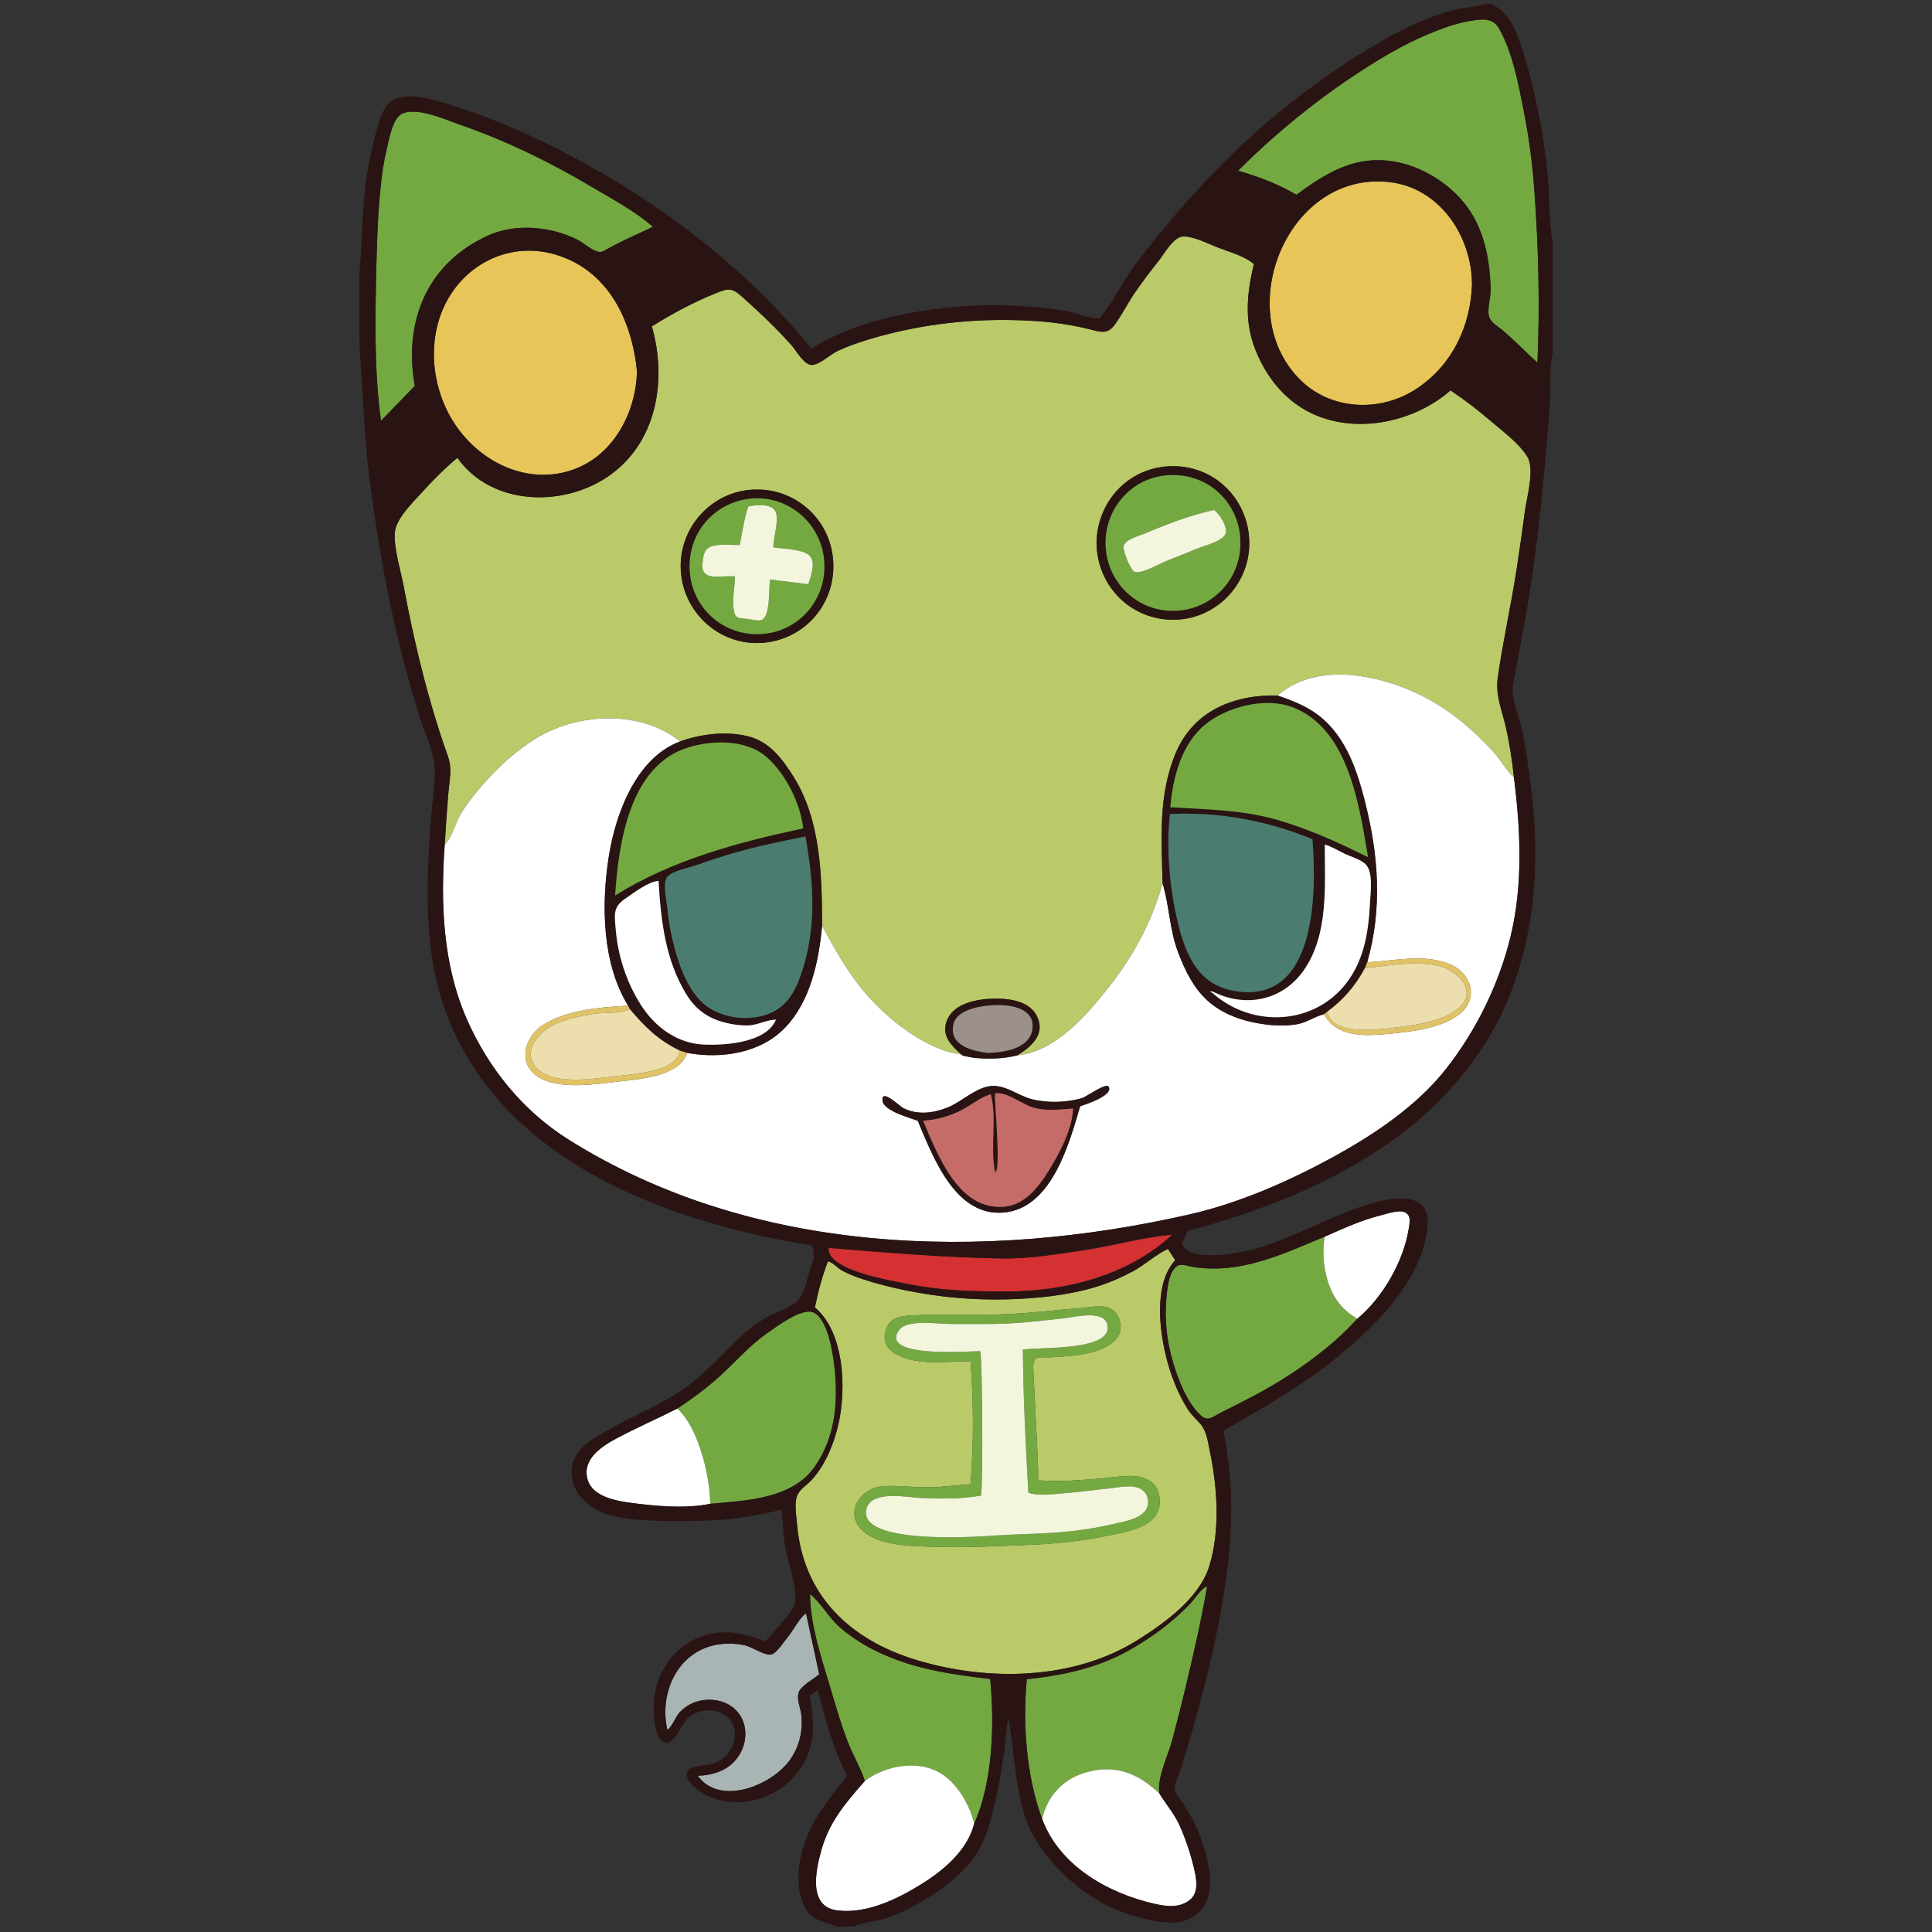 <?xml version="1.0" encoding="utf-8"?>
<!-- Generator: Adobe Illustrator 28.3.0, SVG Export Plug-In . SVG Version: 6.00 Build 0)  -->
<svg version="1.1" id="レイヤー_1" xmlns="http://www.w3.org/2000/svg" xmlns:xlink="http://www.w3.org/1999/xlink" x="0px"
	 y="0px" viewBox="0 0 1080 1080" style="enable-background:new 0 0 1080 1080;" xml:space="preserve">
<rect x="0" y="0" width="1080" height="1080" fill="#333333" stroke="none"/>
<style type="text/css">
	.st0{fill:#BACA68;}
	.st1{fill:#E7C559;}
	.st2{fill:#74A941;}
	.st3{fill:#A8B5B4;}
	.st4{fill:#D53032;}
	.st5{fill:#FFFFFF;}
	.st6{fill:#2A1413;}
	.st7{fill:#E0C366;}
	.st8{fill:#C1D166;}
	.st9{fill:#4A7D70;}
	.st10{fill:#ECDFAD;}
	.st11{fill:#9B908A;}
	.st12{fill:#C56C68;}
	.st13{fill:#F3F6DC;}
</style>
<g>
	<path class="st0" d="M248.6,472.11c0.53-9.37,1.23-18.73,1.98-28.09c0.37-4.69,1.3-9.61,1.16-14.31
		c-0.14-4.81-2.19-9.27-3.72-13.78c-6.63-19.59-11.99-39.58-16.52-59.75c-2.13-9.49-4.07-19.02-5.85-28.57
		c-1.69-9.08-5.33-20.15-4.97-29.36c0.31-7.92,9.35-16.55,14.52-22.29c6.34-7.04,13.23-14,20.49-20.07
		c18.69,26.49,57.98,27.89,83.55,10.9c28-18.61,33.81-54.18,25.15-84.36c11.36-7.08,23.14-13.45,35.58-18.45
		c6.94-2.79,9.02-3.36,14.75,1.77c4.85,4.34,9.65,8.74,14.32,13.27c4.67,4.53,9.2,9.2,13.52,14.07c2.64,2.98,6.64,10.55,11.01,10.88
		c4.15,0.31,10.71-5.93,14.54-7.73c5.6-2.63,11.44-4.68,17.36-6.46c26.19-7.9,53.29-11.45,80.63-10.88
		c14.62,0.31,29.36,1.6,43.55,5.28c5.93,1.54,9.55,2.69,13.5-2.69c4.16-5.66,7.35-12.22,11.36-18.03
		c4.13-5.97,8.5-11.78,13.04-17.44c3.26-4.07,8.17-13.26,13.44-13.79c5.66-0.57,14.76,4.19,19.99,6.19
		c5.96,2.28,15.16,4.83,19.94,9.21c-3.89,16.36-5.47,31.89,0.87,47.86c4.94,12.46,12.79,23.59,23.93,31.22
		c25.59,17.55,62.8,11.16,85.13-8.5c7.69,5.12,14.97,10.68,21.98,16.7c6.74,5.8,16.28,12.7,20.95,20.34
		c4.36,7.14-0.35,22.75-1.4,30.91c-1.33,10.32-2.87,20.61-4.41,30.9c-3.08,20.69-7.82,41.2-10.72,61.87
		c-1.33,9.52,2.33,18.04,4.45,27.16c2.19,9.43,3.57,18.98,4.64,28.59c-4.52-4.19-7.76-10.36-12.04-14.97
		c-4.63-4.98-9.55-9.78-14.71-14.21c-9.78-8.39-20.77-15.33-32.71-20.21c-22.81-9.32-52.77-13.73-72.75,3.48
		c-24.32-0.55-46.75,8.47-56.72,31.79c-10.05,23.48-8.1,48.37-7.51,73.26c-6.07,21.56-16.26,40.35-30.09,57.99
		c-12.25,15.62-29.86,36.03-51.03,38.09c7.36-4.63,15.48-11.27,11.24-21.11c-4.1-9.54-16.18-10.76-25.25-10.52
		c-8.59,0.22-20.95,2.52-25.02,11.27c-4.04,8.67,1.46,14.37,7.53,19.82c-16.89-1.94-35.09-15.37-46.89-27.01
		c-13.19-13.01-22.21-28.71-30.85-44.92c-0.08-27.73-0.64-58.54-15.75-82.9c-6.02-9.7-13.05-19.37-24.52-22.64
		c-12.32-3.51-27.2-1.73-39.07,2.55c-22.09-17.54-56.42-16.13-79.77-2.18c-11.76,7.02-21.93,16.46-30.91,26.74
		c-4.32,4.94-8.39,10.11-11.81,15.71C254.45,460.08,252.95,467.83,248.6,472.11z M612.97,303.24c0.15,24.25,18.99,43.08,42.59,43.21
		c23.54,0.14,42.76-19.17,42.81-42.66c0.05-23.18-17.81-42.96-42.24-43.19C631.97,260.37,613.43,279.44,612.97,303.24z
		 M423.26,273.67c-23.24-0.22-42.54,18.88-42.75,42.33c-0.22,23.63,18.69,43.18,42.02,43.46c23.94,0.28,43.37-18.73,43.33-43
		C465.8,291.27,445.25,273.44,423.26,273.67z"/>
	<path class="st0" d="M455.54,730.86c1.81-8.86,4.05-17.43,7.27-25.72c2.28,0.19,5.63,3.83,7.76,5.02
		c3.74,2.09,7.77,3.61,11.83,4.94c8,2.63,16.22,4.66,24.47,6.33c18.43,3.73,37.08,5.41,55.87,4.92c16.22-0.42,33.54-2.13,49.14-6.75
		c7.45-2.21,14.67-5.34,21.52-9c6.65-3.55,12.7-9.39,19.48-12.42c1.33,2.04,2.68,4.12,4.07,6.26c-12.39,13.5-8.77,40.4-4.46,56.46
		c2.46,9.19,6.23,18.38,11.21,26.5c2.12,3.46,4.91,5.73,7.44,8.72c3.45,4.09,4.12,10.19,5.21,15.38c4.2,20.08,5.81,44.49-0.47,64.29
		c-5.58,17.58-24.79,31.45-39.74,40.87c-35.88,22.61-83.71,23.35-123.46,11.41c-37.36-11.22-63.77-36-67.15-76.08
		c-0.38-4.56-1.59-11.33-0.02-15.67c1.45-4.01,5.51-6.01,8.34-9.17c7.59-8.45,12.34-20.12,14.83-31.09
		C473.13,776.54,472.16,744.92,455.54,730.86z M542.53,760.92c1.71,22.59,1.86,46.14-0.01,68.71c-7.94,0.6-15.82,1.74-23.8,1.79
		c-8.3,0.05-16.79-1.17-25.06-0.62c-13.09,0.86-22.67,15.84-10.44,25.7c10.1,8.15,28.74,7.83,41.09,8.19
		c16.35,0.49,32.44-0.41,48.76-1c15.21-0.54,30.31-2,45.23-5.06c11.22-2.31,31.1-4.79,29.98-20.4
		c-0.89-12.28-11.75-14.01-22.02-12.9c-15.33,1.65-30.48,3.18-45.92,2.2c0-14.43-1.22-29.05-1.77-43.5
		c-0.24-6.36-0.77-12.7-0.97-19.06c-0.26-8.02,3.36-5.83,10.6-6.27c10.34-0.62,30.74-1.42,36.95-11.98
		c2.3-3.91,1.39-9.81-1.72-13.18c-4.79-5.18-13.38-2.78-19.56-2.31c-14.95,1.14-29.86,3.17-44.85,3.52
		c-16.24,0.38-32.61-0.23-48.82,0.56c-6.16,0.3-12.36,0.87-14.76,7.45c-2.23,6.14-0.35,10.82,5.09,13.95
		C512.79,763.78,529.11,760.92,542.53,760.92z"/>
	<path class="st1" d="M356.07,207.47c-0.53,23.71-13.71,48.26-37.46,55.65c-23.99,7.47-48.43-4.16-62.68-23.66
		c-14.58-19.95-18.11-48.86-6.27-70.98c11.86-22.16,36.67-33.46,61-26.14C340.12,151.2,353.24,179.17,356.07,207.47z"/>
	<path class="st1" d="M822.85,159.19c-0.85,23.03-10.76,44.18-29.98,57.45c-20.57,14.2-49.36,13.18-67.02-5.31
		c-37.27-39.03-5.48-115.7,50.59-109.57C804.85,104.86,822.85,132.07,822.85,159.19z"/>
	<path class="st2" d="M859.43,202.7c-6.66-5.99-12.85-12.53-19.72-18.28c-3.08-2.58-6.48-4.06-7.43-7.92
		c-0.94-3.83,1.08-10.31,1-14.56c-0.32-17.02-3.85-35.09-14.86-48.57c-10.41-12.76-26.93-22.15-43.39-23.63
		c-19.99-1.8-35.03,7.96-50.33,19.13c-10.05-5.95-20.91-10.04-32.6-13.44c20.92-20.85,43.64-39.44,68.41-55.54
		c12.09-7.86,24.58-15.21,37.9-20.8c7.28-3.05,14.92-5.91,22.73-7.24c6.85-1.17,13.26-2.37,16.94,4.27
		c7.43,13.42,10.54,30.03,13.5,44.89c3.02,15.14,5.06,30.43,6.16,45.82C860.05,138.83,860.86,170.63,859.43,202.7z M273.36,131.44
		c15.06-6.68,34.31-4.81,48.87,2.26c3.63,1.76,6.97,5,10.6,6.49c3.34,1.37,3.79,0.58,7.21-1.33c8.12-4.52,16.57-8,24.9-12.06
		c-9.84-8.74-22.59-15.47-33.87-22.17c-11.37-6.76-23-13.07-34.93-18.78c-12.78-6.12-25.92-11.64-39.33-16.25
		c-7.7-2.64-27.4-11.76-34.22-4.33c-3.64,3.96-5.25,13.26-6.44,18.23c-1.57,6.55-2.56,13.22-3.26,19.92
		c-1.54,14.74-2.13,29.63-2.47,44.44c-0.66,28.58-1.36,59.01,2.56,87.38c6.42-6.62,12.65-13.05,18.9-19.51
		C225.42,179.79,238.72,146.8,273.36,131.44z"/>
	<path class="st2" d="M758.77,737.14c-16.02,17.68-37.8,32.51-58.78,43.6c-5.81,3.07-11.71,5.99-17.58,8.94
		c-4.74,2.38-7.17,5.33-11.41,1.3c-7.61-7.25-12.31-19.57-15.27-29.44c-3.38-11.27-4.82-23.49-3.76-35.23
		c0.46-5.15,1.03-13.15,4.56-17.28c3-3.51,6.06-1.47,10.48-0.79c26.6,4.09,49.52-6.99,73.41-16.9c-0.7,5.34-0.92,10.68-0.13,16.04
		C742.16,719.99,747.11,730.64,758.77,737.14z M390.18,806.38c4.1,11.04,6.56,22.43,6.83,34.25c19.85-1.77,45.45-2.64,58.14-20.34
		c11.94-16.65,13.55-37.07,11.23-56.84c-0.84-7.18-3.63-26.36-11.8-29.82c-6.39-2.71-20.76,8.13-25.72,11.6
		c-8.8,6.15-15.89,14.01-23.61,21.39c-8.24,7.88-17.07,14.47-26.55,20.75C384.1,792.74,387.56,799.34,390.18,806.38z M606.18,991.05
		c16.71-5.17,29.89-0.04,42,11.64c-1.65-8.53,4.71-21.15,6.93-29.39c2.55-9.47,4.96-18.97,7.25-28.5
		c4.61-19.19,9.07-38.5,12.42-57.95c-2.83,0.44-7.4,7.54-9.34,9.54c-3.26,3.36-6.68,6.56-10.26,9.58
		c-7.19,6.08-14.96,11.34-23.11,16.04c-18.01,10.39-37.61,14.51-58.1,16.7c-2.31,25.3-0.24,54.15,8.59,78.11
		C585.45,1004.22,593.79,994.88,606.18,991.05z M521.43,989.12c12.13,4.68,20.1,18.3,23.17,30.25
		c10.45-23.36,11.35-55.74,8.92-80.81c-21.29-2.49-41.45-5.33-61.17-14.37c-8.12-3.72-15.76-8.43-22.55-14.24
		c-6.44-5.51-10.67-13.65-16.97-18.89c0,18.1,7.13,37.91,12.15,55.15c2.59,8.92,5.28,17.83,8.56,26.52
		c2.92,7.75,7.29,14.99,9.93,22.78C493.72,987.9,509.17,984.38,521.43,989.12z"/>
	<path class="st3" d="M373.05,966.98c-4.65-20.05,5.31-43.1,26.86-47.42c5.49-1.1,11.21-0.97,16.67,0.25
		c3.94,0.88,10.54,5.64,14.4,5.11c3.05-0.42,7.54-7.58,9.44-9.84c2.89-3.44,6.53-10.79,10.16-13.22
		c2.42,11.19,4.85,22.39,7.38,34.07c-3.14,2.7-9.56,6-11.27,9.66c-1.74,3.71,0.85,9.28,1.27,13.13c0.95,8.83-1.13,17.52-6.2,24.85
		c-9.8,14.14-39,26.53-51.71,9.12c9.4-0.41,17.93-3.22,23.21-11.62c4.43-7.04,4.77-16.69-0.42-23.45
		c-5.26-6.84-14.83-8.82-22.88-6.55c-3.81,1.07-7.1,3.15-9.86,5.96C377.64,959.52,375.84,965.25,373.05,966.98z"/>
	<path class="st4" d="M655.23,690.29c-24.62,22.82-59.67,31.67-92.72,31.67c-18.35,0-36.44-0.48-54.49-4.12
		c-8.18-1.65-46.02-7.45-44.81-20.27c32.22,2.64,64.17,5.34,96.51,5.91c15.5,0.27,31.22-2.37,46.51-4.67
		c16.17-2.43,32.74-7.23,48.96-8.58L655.23,690.29z"/>
	<path class="st5" d="M714.13,388.79c19.98-17.22,49.94-12.81,72.75-3.48c11.94,4.88,22.93,11.81,32.71,20.21
		c5.16,4.43,10.08,9.23,14.71,14.21c4.29,4.61,7.52,10.78,12.04,14.97c3.64,29.17,5.11,59.63-1.84,88.48
		c-6.45,26.74-19.15,52.69-36.13,74.31c-16.59,21.12-41.15,37.38-64.52,50.05c-24.49,13.28-51.58,25.09-78.79,31.3
		c-115.54,26.36-244.4,22.76-347.2-41.78c-25.44-15.97-44.71-39.71-56.83-67.18c-13.49-30.57-14.83-64.86-12.42-97.78
		c4.35-4.28,5.84-12.02,9.12-17.37c3.43-5.6,7.5-10.78,11.81-15.71c8.98-10.28,19.15-19.71,30.91-26.74
		c23.35-13.95,57.68-15.36,79.77,2.18c-24.7,9.17-36.2,40.7-39.9,64.37c-4.2,26.85-3.81,59.64,10.81,83.34
		c-15.52,0.9-33.31,2.2-46.97,10.38c-11.33,6.78-15.57,23.09-1.86,30.29c11.74,6.16,30.74,3.23,43.45,1.75
		c11.28-1.31,34.21-2.74,38.31-16.02c19.05,3.46,40.96,0.29,54.84-14.15c14.17-14.74,18.84-37.24,20.65-56.96
		c8.64,16.21,17.66,31.91,30.85,44.92c11.8,11.64,30,25.07,46.89,27.01c0,0-0.02-0.03-0.02-0.03c0.39,0.27,0.77,0.55,1.16,0.82
		c2.54,0.44,5.07,1.09,7.63,1.29c7.64,0.59,15.24,0.35,22.72-1.54c21.17-2.06,38.78-22.47,51.03-38.09
		c13.83-17.64,24.02-36.43,30.09-57.99c3.81,12.55,3.87,25.73,8.56,38.21c3.91,10.39,9.05,21.04,17.7,28.29
		c8.69,7.29,19.82,10.82,30.92,12.27c5.94,0.78,12.01,0.96,17.93-0.07c5.59-0.97,9.93-4.35,15.18-5.61
		c6.69,12.74,22.12,12.29,35.09,11.08c12.63-1.18,30.1-2.91,40.41-11.02c11.74-9.24,6.42-23.78-6.31-28.48
		c-14.34-5.3-30.44-1.35-45.1-0.57c8.61-30.31,6.31-60.46-1.51-90.81c-3.41-13.23-7.62-26.33-15.98-37.36
		C737.93,398.07,727.63,393.39,714.13,388.79z M513.05,626.55c8.63,20.43,21.55,55.49,50.21,50.98
		c25.12-3.95,34.61-38.83,40.54-59.12c2.77-0.92,18.55-5.98,16-10.85c-1.38-2.64-12.39,5.58-15.05,6.34
		c-8.67,2.49-19.2,2.8-27.93,0.57c-8.31-2.12-15.78-9.1-24.76-7.06c-8.36,1.89-15.07,9.01-23.13,12.02
		c-7.82,2.92-16.14,3.87-23.84,0.09c-2.28-1.12-12.45-11.34-11.75-4.29C493.9,621.06,508.8,624.84,513.05,626.55z M459.11,1034.33
		c-3.36,12.08-7.38,31.95,9.48,33.69c16.3,1.69,32.72-6.27,46.2-14.6c12.76-7.89,25.98-18.99,29.82-34.06
		c-3.07-11.95-11.05-25.57-23.17-30.25c-12.27-4.73-27.71-1.22-37.96,6.4C472.81,1007.75,463.58,1018.25,459.11,1034.33z
		 M645.29,1064.23c6.71,1.54,14.03,2.51,19.86-2.17c5.3-4.25,3.62-12.1,2.24-17.95c-1.88-7.95-4.54-15.88-7.84-23.35
		c-3-6.8-7.56-11.87-11.37-18.07c-12.11-11.68-25.28-16.8-42-11.64c-12.39,3.83-20.73,13.17-23.62,25.77
		C592.26,1042.98,619.2,1058.26,645.29,1064.23z M344.73,804.03c-8.21,4.4-19.09,11.33-16.43,22.44
		c2.81,11.75,20.37,13.17,29.98,14.32c12.13,1.45,26.73,2.38,38.73-0.16c-0.27-11.82-2.73-23.21-6.83-34.25
		c-2.61-7.04-6.07-13.63-11.48-19.02C367.46,793.07,355.83,798.09,344.73,804.03z M787.45,687.07c0.68-4.16,1.51-7.9-2.47-9.53
		c-3.29-1.34-10.2,1.13-13.33,1.9c-10.94,2.69-20.96,7.41-31.22,11.91c-0.7,5.34-0.92,10.68-0.13,16.04
		c1.86,12.6,6.81,23.25,18.47,29.75C772.97,725.41,784.5,705.23,787.45,687.07z"/>
	<path class="st6" d="M200.98,190.82c0.04-2.32-0.06-4.65-0.11-6.97c0-5.91,0-11.82-0.01-17.72l0.14-14.99
		c1.48-15.75,1.28-31.57,3.29-47.31c1.04-8.15,2.46-16.26,4.51-24.22c1.64-6.38,3.28-15.29,7.46-20.57
		c8.36-10.57,29.24-2.28,39.33,0.86c15.36,4.77,30.38,11.01,44.9,17.9c57.62,27.33,112.85,67.28,153.08,117.02
		c22.52-14.11,50.67-20.23,76.81-22.95c14.15-1.47,28.38-1.62,42.57-0.66c7.44,0.51,14.88,1.24,22.24,2.46
		c6.16,1.02,13.28,4.35,19.33,4.35c7.45-8.55,12.67-20.16,19.56-29.36c7.47-9.98,15.34-19.68,23.46-29.14
		c15.82-18.44,32.75-35.87,51.28-51.59c18.19-15.43,37.59-29.66,58.13-41.82c10.19-6.04,20.7-11.69,31.76-15.98
		c5-1.94,10.1-3.59,15.31-4.89C819,3.99,825.76,4.22,830.3,2c1.01,0,2.03,0,3.04,0c11.29,5.48,14.34,15.38,18.02,26.83
		c3.46,10.78,6.11,21.87,8.38,32.96c2.43,11.87,4.31,23.86,5.44,35.92c1.15,12.31,0.38,25.34,2.82,37.45c0,20.67,0,41.35,0,62.02
		c-2.1,9.47-1.12,20.15-1.74,29.85c-0.72,11.15-1.78,22.27-2.74,33.4c-1.77,20.49-4.06,40.89-6.97,61.26
		c-2.88,20.17-6.84,40.04-10.57,60.04c-1.63,8.76,2.78,17.01,4.68,25.48c2.23,9.99,3.49,20.17,4.86,30.3
		c5.28,39.3,3.59,78.49-10.44,115.94c-12.63,33.73-36.92,62.69-66.07,83.57c-34.71,24.86-74.09,40.2-115.09,51.04
		c-1.08,2.43-2.1,4.72-3.14,7.04c3.55,10.27,28.02,5.91,35.9,4.22c14.5-3.12,28.46-10.05,42.03-15.86
		c13.72-5.87,63.86-29.65,59.14,4.28c-3.61,25.94-23.86,48.06-42.64,64.53c-21.83,19.14-46.33,33.33-71.41,47.58
		c6.87,32,5.08,64.05-0.48,96.18c-5.45,31.49-13.9,63.28-23.53,93.73c-0.92,2.9-3.01,6.73-3.06,9.7c-0.05,3,2.3,5.18,3.94,7.63
		c4.13,6.17,7.75,12.69,10.29,19.68c4.08,11.25,9.35,29.27,1.37,39.9c-9.25,12.34-26.35,7.83-38.94,4.25
		c-13.41-3.82-25.46-11.21-35.81-20.48c-10.85-9.71-20.83-22.27-25.04-36.37c-5.34-17.9-5.79-36.34-8.96-54.6
		c-1.58,14.36-3.02,28.57-6.13,42.71c-2.92,13.26-5.88,27.53-14.61,38.33c-7.75,9.59-18.8,17.53-29.44,23.59
		c-5.51,3.13-11.26,5.81-17.22,7.96c-6.09,2.2-13.27,2.28-19.07,4.91c-3.04,0-6.08,0-9.12,0c-7.12-2.9-13.66-2.82-17.9-10.52
		c-4.27-7.76-4.45-18.23-2.87-26.71c3.41-18.32,14.79-33.03,26.46-46.92c-7.93-15.01-12.32-31.28-16.48-48.11
		c-1.74,1.27-3.32,2.41-4.51,3.27c2.32,13.66,3.54,26.6-4.11,38.94c-7.02,11.31-18.72,18.76-31.91,20.3
		c-7.2,0.84-14.85-0.28-21.37-3.53c-3.59-1.79-12.18-7.26-11.4-12.33c0.79-5.13,12-4.12,16.27-6.11c5.39-2.5,9.55-7.15,10.45-13.14
		c2.22-14.8-14.91-20.31-25.45-12.27c-3.67,2.8-7.25,13.55-11.73,14.25c-6.94,1.08-7.84-12.92-8.03-17.05
		c-0.66-14.96,5.73-29.73,18.4-38.07c14.04-9.25,29.12-7.68,43.9-1.34c4.15-4.52,8.09-9.24,12.12-13.88
		c5.55-6.39,5.53-9.8,4.04-18.19c-1.26-7.08-3.79-13.83-4.97-20.96c-1.13-6.84-1.35-13.71-1.81-20.62
		c-15.04,3.44-29.66,5.91-45.13,6.13c-14.99,0.21-31.44,0.66-46.24-2c-12.7-2.28-25.36-10.04-26.21-24.32
		c-0.78-13,12.55-20.23,22.36-25.57c12.64-6.89,26.26-12.53,38.28-20.47c12.16-8.03,21.59-18.72,31.88-28.84
		c4.46-4.39,9.46-8.19,14.75-11.53c5.51-3.49,13.8-5.64,18.61-9.8c4.4-3.81,5.6-12.74,7.49-18.13c1.93-5.51,2.82-7.52,1.19-13.11
		c-76.14-12.38-163.64-43.06-199.38-117.56c-18.29-38.12-16.79-78.29-13.91-119.44c0.65-9.28,2.26-18.87,2.27-28.16
		c0.01-9.99-5.3-20.22-8.22-29.63c-6.32-20.29-11.84-40.86-16.24-61.66c-5.06-23.92-8.91-48.17-12.06-72.41
		c-3.11-23.87-3.45-47.76-5.49-71.69L200.98,190.82z M655.17,690.24c-16.21,1.34-32.79,6.14-48.96,8.58
		c-15.28,2.3-31.01,4.94-46.51,4.67c-32.33-0.56-64.29-3.27-96.51-5.91c-1.21,12.81,36.63,18.62,44.81,20.27
		c18.05,3.64,36.14,4.12,54.49,4.12c33.06-0.01,68.11-8.86,92.72-31.67c0.08-0.1,0.16-0.19,0.24-0.29
		C655.37,690.08,655.27,690.16,655.17,690.24z M544.61,1019.37c10.45-23.36,11.35-55.74,8.92-80.81
		c-21.29-2.49-41.45-5.33-61.17-14.37c-8.12-3.72-15.76-8.43-22.55-14.24c-6.44-5.51-10.67-13.65-16.97-18.89
		c0,18.1,7.13,37.91,12.15,55.15c2.59,8.92,5.28,17.83,8.56,26.52c2.92,7.75,7.29,14.99,9.93,22.78
		c-10.66,12.24-19.89,22.74-24.36,38.82c-3.36,12.08-7.38,31.95,9.48,33.69c16.3,1.69,32.72-6.27,46.2-14.6
		C527.55,1045.53,540.77,1034.43,544.61,1019.37z M582.56,1016.82c9.71,26.16,36.65,41.43,62.73,47.4
		c6.71,1.54,14.03,2.51,19.86-2.17c5.3-4.25,3.62-12.1,2.24-17.95c-1.88-7.95-4.54-15.88-7.84-23.35c-3-6.8-7.56-11.87-11.37-18.06
		c-1.65-8.53,4.7-21.15,6.93-29.39c2.55-9.47,4.96-18.97,7.25-28.5c4.61-19.19,9.07-38.5,12.42-57.95c-2.83,0.44-7.4,7.54-9.34,9.54
		c-3.26,3.36-6.68,6.56-10.26,9.58c-7.19,6.08-14.96,11.34-23.11,16.04c-18.01,10.39-37.61,14.51-58.1,16.7
		C571.65,964.02,573.73,992.86,582.56,1016.82z M378.69,787.36c-11.23,5.71-22.87,10.72-33.96,16.67
		c-8.21,4.4-19.09,11.33-16.43,22.44c2.81,11.75,20.37,13.17,29.98,14.32c12.13,1.45,26.73,2.38,38.73-0.16
		c19.85-1.78,45.45-2.64,58.14-20.34c11.94-16.65,13.55-37.07,11.23-56.84c-0.84-7.18-3.63-26.36-11.8-29.82
		c-6.39-2.71-20.76,8.13-25.72,11.6c-8.8,6.15-15.89,14.01-23.61,21.39C397.01,774.49,388.18,781.09,378.69,787.36z M740.43,691.35
		c-23.89,9.91-46.82,20.99-73.41,16.9c-4.42-0.68-7.48-2.71-10.48,0.79c-3.53,4.12-4.1,12.13-4.56,17.28
		c-1.06,11.74,0.38,23.96,3.76,35.23c2.96,9.87,7.66,22.19,15.27,29.44c4.23,4.03,6.66,1.08,11.41-1.3
		c5.87-2.95,11.77-5.87,17.58-8.94c20.98-11.09,42.76-25.92,58.78-43.6c14.19-11.73,25.73-31.92,28.68-50.08
		c0.68-4.16,1.51-7.9-2.47-9.53c-3.29-1.34-10.2,1.13-13.33,1.9C760.72,682.13,750.7,686.85,740.43,691.35z M248.6,472.11
		c-2.41,32.91-1.07,67.21,12.42,97.78c12.12,27.47,31.39,51.21,56.83,67.18c102.8,64.54,231.65,68.14,347.2,41.78
		c27.22-6.21,54.3-18.02,78.79-31.3c23.38-12.68,47.93-28.93,64.52-50.05c16.99-21.63,29.69-47.57,36.13-74.31
		c6.96-28.85,5.48-59.31,1.84-88.47c-1.07-9.61-2.45-19.17-4.65-28.6c-2.12-9.12-5.79-17.63-4.45-27.16
		c2.9-20.68,7.63-41.19,10.72-61.87c1.53-10.29,3.08-20.58,4.41-30.9c1.05-8.16,5.77-23.77,1.4-30.91
		c-4.67-7.65-14.21-14.55-20.95-20.34c-7.01-6.03-14.29-11.58-21.98-16.7c-22.33,19.66-59.54,26.05-85.13,8.5
		c-11.14-7.64-18.98-18.76-23.93-31.22c-6.33-15.97-4.76-31.5-0.87-47.86c-4.78-4.38-13.98-6.93-19.94-9.21
		c-5.23-2-14.34-6.76-19.99-6.19c-5.27,0.53-10.18,9.72-13.44,13.79c-4.54,5.67-8.91,11.47-13.04,17.44
		c-4.01,5.81-7.21,12.36-11.36,18.03c-3.95,5.38-7.57,4.22-13.5,2.69c-14.18-3.68-28.93-4.98-43.55-5.28
		c-27.34-0.57-54.44,2.98-80.63,10.88c-5.92,1.78-11.76,3.83-17.36,6.46c-3.83,1.8-10.39,8.04-14.54,7.73
		c-4.37-0.33-8.37-7.89-11.01-10.88c-4.32-4.87-8.85-9.53-13.52-14.07c-4.67-4.54-9.47-8.93-14.32-13.27
		c-5.73-5.13-7.81-4.56-14.75-1.77c-12.44,5-24.22,11.37-35.58,18.45c8.67,30.18,2.85,65.75-25.15,84.36
		c-25.57,16.99-64.87,15.59-83.55-10.9c-7.26,6.07-14.16,13.04-20.49,20.07c-5.17,5.74-14.21,14.37-14.52,22.29
		c-0.36,9.22,3.28,20.29,4.97,29.36c1.78,9.56,3.72,19.09,5.85,28.57c4.53,20.17,9.89,40.17,16.52,59.75
		c1.53,4.51,3.58,8.97,3.72,13.78c0.14,4.7-0.79,9.62-1.16,14.31C249.83,453.38,249.13,462.74,248.6,472.11z M455.54,730.86
		c16.62,14.06,17.59,45.68,13.16,65.21c-2.49,10.97-7.24,22.64-14.83,31.09c-2.84,3.16-6.89,5.16-8.34,9.17
		c-1.57,4.34-0.36,11.1,0.02,15.67c3.37,40.08,29.79,64.86,67.15,76.08c39.74,11.94,87.58,11.2,123.46-11.41
		c14.95-9.42,34.16-23.29,39.74-40.87c6.28-19.8,4.67-44.21,0.47-64.29c-1.08-5.19-1.76-11.28-5.21-15.38
		c-2.52-3-5.32-5.27-7.44-8.72c-4.99-8.12-8.75-17.31-11.21-26.5c-4.3-16.05-7.93-42.95,4.46-56.46c-1.39-2.13-2.75-4.22-4.07-6.26
		c-6.78,3.03-12.83,8.87-19.48,12.42c-6.85,3.66-14.07,6.79-21.52,9c-15.6,4.62-32.92,6.33-49.14,6.75
		c-18.79,0.49-37.44-1.19-55.87-4.92c-8.25-1.67-16.47-3.7-24.47-6.33c-4.06-1.34-8.09-2.85-11.83-4.94
		c-2.13-1.19-5.48-4.83-7.76-5.02C459.59,713.43,457.35,722.01,455.54,730.86z M859.43,202.7c1.42-32.07,0.62-63.87-1.68-95.88
		c-1.1-15.4-3.14-30.68-6.16-45.82c-2.96-14.86-6.07-31.47-13.5-44.89c-3.68-6.65-10.09-5.44-16.94-4.27
		c-7.81,1.33-15.45,4.19-22.73,7.24c-13.32,5.59-25.81,12.94-37.9,20.8c-24.77,16.1-47.5,34.69-68.41,55.54
		c11.7,3.4,22.55,7.49,32.6,13.44c15.3-11.16,30.34-20.92,50.33-19.13c16.46,1.48,32.97,10.87,43.39,23.63
		c11.01,13.48,14.54,31.56,14.86,48.57c0.08,4.25-1.94,10.73-1,14.56c0.95,3.87,4.35,5.35,7.43,7.92
		C846.58,190.17,852.78,196.71,859.43,202.7z M356.07,207.47c-2.83-28.3-15.95-56.26-45.4-65.12c-24.33-7.32-49.14,3.98-61,26.14
		c-11.84,22.12-8.31,51.03,6.27,70.98c14.25,19.5,38.68,31.13,62.68,23.66C342.36,255.72,355.54,231.17,356.07,207.47z
		 M822.85,159.19c0-27.12-18-54.33-46.41-57.43c-56.08-6.13-87.87,70.54-50.59,109.57c17.66,18.49,46.45,19.51,67.02,5.31
		C812.09,203.37,822,182.22,822.85,159.19z M231.87,215.74c-6.45-35.95,6.85-68.93,41.49-84.3c15.06-6.68,34.31-4.81,48.87,2.26
		c3.63,1.76,6.97,5,10.6,6.49c3.34,1.37,3.79,0.58,7.21-1.33c8.12-4.52,16.57-8,24.9-12.06c-9.84-8.74-22.59-15.47-33.87-22.17
		c-11.37-6.76-23-13.07-34.93-18.78c-12.78-6.12-25.92-11.64-39.33-16.25c-7.7-2.64-27.4-11.76-34.22-4.33
		c-3.64,3.96-5.25,13.26-6.44,18.23c-1.57,6.55-2.56,13.22-3.26,19.92c-1.54,14.74-2.13,29.63-2.47,44.44
		c-0.66,28.58-1.36,59.01,2.56,87.38C219.39,228.62,225.62,222.19,231.87,215.74z M373.05,966.98c2.79-1.73,4.59-7.46,7.04-9.96
		c2.76-2.81,6.05-4.88,9.86-5.96c8.05-2.26,17.62-0.28,22.88,6.55c5.2,6.75,4.85,16.41,0.42,23.45
		c-5.28,8.4-13.82,11.21-23.21,11.62c12.72,17.41,41.91,5.03,51.71-9.12c5.08-7.32,7.15-16.02,6.2-24.85
		c-0.41-3.85-3.01-9.42-1.27-13.13c1.71-3.66,8.14-6.97,11.27-9.66c-2.53-11.68-4.95-22.88-7.38-34.07
		c-3.63,2.43-7.26,9.78-10.16,13.22c-1.91,2.26-6.4,9.42-9.44,9.84c-3.86,0.53-10.47-4.23-14.4-5.11
		c-5.46-1.22-11.18-1.36-16.67-0.25C378.36,923.88,368.4,946.92,373.05,966.98z M459.55,517.46c-1.81,19.72-6.49,42.22-20.65,56.96
		c-13.88,14.44-35.8,17.61-54.84,14.15c-1.33-0.42-2.65-0.83-3.98-1.25c-12-5.73-19.51-13.13-27.98-23.17
		c-0.32-0.66-0.64-1.31-0.97-1.97c-14.61-23.7-15-56.49-10.81-83.34c3.7-23.67,15.19-55.2,39.9-64.37
		c11.87-4.28,26.75-6.06,39.07-2.55c11.46,3.27,18.5,12.94,24.52,22.64C458.91,458.92,459.47,489.73,459.55,517.46z M450.23,467.58
		c-13.36,2.75-26.7,5.43-39.82,9.21c-7.1,2.05-14.13,4.33-21.08,6.83c-4.34,1.57-13.48,3.14-16.36,6.61
		c-2.68,3.23-0.28,13.6,0.1,17.44c0.61,6.15,1.55,12.27,3.01,18.28c2.86,11.82,7.58,26.37,16.85,34.78
		c8.25,7.47,21.44,9.83,32.11,7.41c12.74-2.89,18.53-11.39,22.6-23.06C456.65,519.24,454.96,494.01,450.23,467.58z M448.99,463.05
		c-1.54-13.93-9.69-30.18-20.14-39.57c-11.33-10.19-30.24-9.91-44.12-5.66c-32.97,10.1-38.98,53.92-40.87,82.73
		C376.04,480.54,412.26,470.95,448.99,463.05z M368.14,492.41c-5.86,0.45-13.55,6.54-18.34,9.74c-7.22,4.81-6.32,8.87-5.62,17.28
		c1.24,14.92,5.97,29.45,13.96,42.13c7.83,12.41,20.27,21.71,35.24,22.36c11.65,0.51,35.01-0.85,40.39-13.95
		c-5.01,0.01-10.4,3.17-15.79,3.26c-5.15,0.09-10.45-0.82-15.36-2.37c-8.41-2.65-14.42-7.61-18.98-15.08
		C371.9,536.54,369.4,514.41,368.14,492.41z M513.05,626.55c-4.25-1.71-19.15-5.49-19.73-11.32c-0.69-7.06,9.47,3.17,11.75,4.29
		c7.71,3.78,16.02,2.84,23.84-0.09c8.06-3.01,14.78-10.13,23.13-12.02c8.98-2.03,16.44,4.95,24.76,7.06
		c8.74,2.22,19.27,1.91,27.93-0.57c2.66-0.76,13.68-8.98,15.05-6.34c2.55,4.88-13.24,9.93-16,10.85
		c-5.92,20.29-15.42,55.17-40.54,59.12C534.6,682.04,521.68,646.98,513.05,626.55z M516,626.49c8.15,18.78,19.49,50.01,45.08,48.11
		c11.7-0.87,19.51-10.99,25.19-20.23c6.08-9.88,13.12-22.87,13.59-34.72c-7.74,0.6-14.75,1.67-22.4-0.56
		c-5.92-1.72-15.01-9.07-21.28-7.86c-0.27,4.91,3.56,44.05,0.07,44.01c-2.87-14.09,1.17-29.74-2.37-43.6
		c-6.17,1.93-10.98,6.18-16.7,9.08C530.58,624.06,523.39,626.02,516,626.49z M714.13,388.79c13.5,4.6,23.81,9.28,32.67,20.97
		c8.35,11.03,12.57,24.12,15.98,37.36c7.82,30.36,10.12,60.5,1.51,90.81c-0.42,1.07-0.84,2.14-1.26,3.21
		c-5.15,9.72-12.09,17.89-21.02,24.34c-0.61,0.48-1.21,0.97-1.82,1.45c-5.25,1.26-9.58,4.64-15.18,5.61
		c-5.92,1.03-11.99,0.85-17.93,0.07c-11.1-1.45-22.23-4.98-30.92-12.27c-8.65-7.25-13.79-17.9-17.7-28.29
		c-4.69-12.48-4.75-25.66-8.56-38.21c-0.59-24.9-2.53-49.79,7.51-73.27C667.38,397.27,689.81,388.24,714.13,388.79z M678,554.31
		c-0.46-0.04-0.91-0.07-1.37-0.11c-0.02,0.12-0.04,0.23-0.06,0.35c0.33,0.11,0.66,0.21,0.98,0.32c22.24,19.94,57.1,18.36,75.32-5.67
		c9.55-12.59,12.14-28.19,12.89-43.63c0.3-6.16,2.13-18.12-2.49-22.56c-2.74-2.64-8.52-4.24-11.95-5.94
		c-3.5-1.73-7.01-3.91-10.77-4.95c0,23.24,2.23,50.69-12.01,70.64C716.64,559.42,696.07,563.45,678,554.31z M653.99,455.06
		c-2.1,19.35-0.21,40.76,4.19,59.68c4.08,17.55,10.89,35.09,30.72,38.98c47.17,9.24,47.09-54.45,44.75-84.6
		C708.12,458.73,681.85,453.75,653.99,455.06z M654.22,451.24c20.34,1.28,39.69,1.37,59.54,7.01c17.84,5.08,34.4,12.7,50.97,20.89
		c-4.86-28.61-10.82-72.2-42.6-83.94c-14.96-5.53-36.06-0.11-48.22,9.67C660.44,415.71,655.66,434.71,654.22,451.24z M612.97,303.24
		c0.47-23.8,19-42.87,43.16-42.64c24.43,0.24,42.3,20.02,42.24,43.19c-0.05,23.49-19.27,42.79-42.81,42.66
		C631.96,346.32,613.12,327.49,612.97,303.24z M655.37,341.44c20.11,0.26,37.85-15.65,38.02-37.69
		c0.16-20.87-15.94-38.11-37.54-38.18c-22.4-0.07-37.72,17.95-37.84,37.55C617.89,324.32,634.56,341.4,655.37,341.44z
		 M423.26,273.67c22-0.23,42.54,17.6,42.59,42.79c0.04,24.27-19.39,43.29-43.33,43c-23.33-0.28-42.24-19.83-42.02-43.46
		C380.72,292.56,400.02,273.45,423.26,273.67z M460.83,316.83c0.25-20.74-16.35-37.88-36.84-38.26
		c-19.91-0.37-38.39,15.02-38.51,37.84c-0.11,21.08,16.29,37.86,37.35,38.09C444.87,354.74,460.97,336.75,460.83,316.83z
		 M568.77,589.92c-7.48,1.89-15.08,2.13-22.72,1.54c-2.56-0.2-5.09-0.85-7.63-1.29c-0.39-0.27-0.77-0.55-1.16-0.82
		c0,0,0.02,0.03,0.02,0.03c-6.08-5.45-11.58-11.15-7.54-19.82c4.07-8.75,16.43-11.04,25.02-11.27c9.06-0.24,21.15,0.98,25.25,10.52
		C584.25,578.66,576.13,585.3,568.77,589.92z M552.02,588.58c8.7-0.19,22.89-2.13,24.96-12.49c2.25-11.22-9.52-14.12-18.28-14.22
		c-7.45-0.09-23.68,1.47-25.73,10.78C530.35,584.53,543.7,587.5,552.02,588.58z"/>
	<path class="st7" d="M351.12,562.18c0.32,0.66,0.64,1.31,0.96,1.97c-6.07,2.85-14.77,1.59-21.39,2.76
		c-6.71,1.18-13.71,2.66-19.95,5.44c-9.54,4.24-20.29,15.99-9.7,25.62c9.51,8.65,31.54,4.98,43.29,3.59
		c8.8-1.04,34.14-2.3,35.74-14.24c1.33,0.42,2.65,0.83,3.98,1.25c-4.1,13.28-27.02,14.72-38.31,16.02
		c-12.71,1.47-31.71,4.4-43.45-1.75c-13.71-7.19-9.47-23.51,1.86-30.29C317.81,564.38,335.6,563.08,351.12,562.18z"/>
	<path class="st7" d="M763.01,541.14c0.42-1.07,0.84-2.15,1.26-3.21c14.67-0.78,30.76-4.72,45.1,0.58
		c12.73,4.71,18.05,19.25,6.31,28.48c-10.31,8.11-27.78,9.84-40.41,11.02c-12.97,1.21-28.4,1.66-35.09-11.08
		c0.6-0.48,1.21-0.97,1.82-1.45c2.43,12.69,24.58,10.39,33.62,9.38c11.93-1.33,29.06-3.05,38.93-10.64
		c12.56-9.66,0.35-21.97-10.9-24.43C790.28,536.88,776.35,539.9,763.01,541.14z"/>
	<path class="st8" d="M537.26,589.36c0.39,0.27,0.77,0.55,1.16,0.82C538.04,589.9,537.65,589.63,537.26,589.36z"/>
	<path class="st2" d="M542.53,760.92c-13.42,0-29.74,2.86-42-4.2c-5.43-3.13-7.32-7.81-5.09-13.95c2.39-6.58,8.59-7.15,14.76-7.45
		c16.21-0.79,32.58-0.18,48.82-0.56c14.99-0.35,29.9-2.38,44.85-3.52c6.18-0.47,14.77-2.87,19.56,2.31
		c3.11,3.37,4.02,9.27,1.72,13.18c-6.22,10.56-26.61,11.36-36.95,11.98c-7.24,0.44-10.86-1.75-10.6,6.27
		c0.2,6.36,0.73,12.7,0.97,19.06c0.55,14.45,1.77,29.07,1.77,43.5c15.44,0.98,30.6-0.55,45.92-2.2c10.27-1.1,21.13,0.62,22.02,12.9
		c1.13,15.6-18.76,18.09-29.98,20.4c-14.92,3.07-30.03,4.52-45.23,5.06c-16.32,0.58-32.4,1.48-48.76,1
		c-12.35-0.37-30.99-0.04-41.09-8.19c-12.23-9.87-2.65-24.85,10.44-25.7c8.27-0.54,16.76,0.67,25.06,0.62
		c7.98-0.05,15.86-1.19,23.8-1.79C544.39,807.06,544.24,783.51,542.53,760.92z M571.8,754.47c7.94-1.67,51.52,1.21,47.1-14.33
		c-2.31-8.12-18.73-3.78-24.56-3.15c-9.97,1.07-19.97,2.31-29.99,2.82c-11.23,0.57-22.53,0.28-33.77,0.3
		c-6.46,0.01-23.67-2.82-28.08,3.47c-11.16,15.91,40.11,11.7,45.45,11.7c1.27,6.83,1.57,75.7,0.42,80.75
		c-10.73,1.98-22.31,1.83-33.18,1.38c-7.8-0.32-28.59-4.83-30.95,6.47c-4.07,19.55,60.04,15.32,71.16,14.55
		c15.1-1.04,30.26-0.89,45.3-2.73c7.23-0.88,14.45-2.05,21.54-3.74c5.31-1.27,13.71-2.53,17.53-6.96c3.17-3.66,2.5-9.34-1.41-12.2
		c-4.75-3.47-13.38-1.21-18.66-0.72c-7.47,0.69-14.87,1.9-22.36,2.41c-6.62,0.45-16.18,2.17-22.5-0.05
		C573.36,807.87,571.98,781.3,571.8,754.47z"/>
	<path class="st9" d="M450.23,467.58c4.73,26.43,6.42,51.66-2.59,77.5c-4.07,11.67-9.86,20.17-22.6,23.06
		c-10.67,2.42-23.86,0.06-32.11-7.41c-9.27-8.4-13.99-22.96-16.85-34.78c-1.45-6.01-2.4-12.13-3.01-18.28
		c-0.38-3.84-2.78-14.21-0.1-17.44c2.87-3.46,12.01-5.04,16.36-6.61c6.95-2.51,13.98-4.79,21.08-6.83
		C423.53,473.01,436.87,470.33,450.23,467.58z"/>
	<path class="st2" d="M448.99,463.05c-36.74,7.9-72.95,17.48-105.12,37.5c1.89-28.8,7.9-72.63,40.87-82.73
		c13.88-4.25,32.79-4.53,44.12,5.66C439.3,432.87,447.45,449.13,448.99,463.05z"/>
	<path class="st5" d="M368.14,492.41c1.26,22.01,3.75,44.14,15.5,63.37c4.56,7.47,10.58,12.43,18.98,15.08
		c4.91,1.55,10.2,2.45,15.36,2.37c5.39-0.09,10.79-3.25,15.79-3.26c-5.38,13.1-28.75,14.46-40.39,13.95
		c-14.97-0.65-27.41-9.95-35.24-22.36c-8-12.68-12.72-27.21-13.96-42.13c-0.7-8.41-1.6-12.46,5.62-17.28
		C354.59,498.95,362.28,492.86,368.14,492.41z"/>
	<path class="st10" d="M380.07,587.32c-1.61,11.94-26.94,13.19-35.74,14.24c-11.75,1.39-33.78,5.06-43.29-3.59
		c-10.59-9.63,0.17-21.38,9.7-25.62c6.24-2.78,13.25-4.26,19.95-5.44c6.62-1.17,15.33,0.1,21.39-2.76
		C360.56,574.19,368.07,581.59,380.07,587.32z"/>
	<path class="st9" d="M653.99,455.06c27.86-1.31,54.12,3.66,79.67,14.06c2.34,30.15,2.42,93.84-44.75,84.6
		c-19.83-3.88-26.64-21.42-30.72-38.98C653.79,495.83,651.89,474.42,653.99,455.06z"/>
	<path class="st2" d="M654.22,451.24c1.43-16.53,6.21-35.53,19.69-46.37c12.16-9.78,33.26-15.2,48.22-9.67
		c31.78,11.74,37.73,55.33,42.6,83.94c-16.58-8.18-33.13-15.81-50.97-20.89C693.92,452.61,674.57,452.52,654.22,451.24z"/>
	<path class="st10" d="M763.01,541.14c13.34-1.24,27.26-4.26,40.63-1.34c11.26,2.46,23.47,14.77,10.9,24.43
		c-9.87,7.59-27,9.31-38.93,10.64c-9.04,1.01-31.19,3.32-33.62-9.38C750.92,559.03,757.86,550.86,763.01,541.14z"/>
	<path class="st5" d="M763.28,483.01c-2.74-2.64-8.52-4.24-11.95-5.94c-3.5-1.73-7.01-3.91-10.77-4.95
		c0,23.24,2.23,50.69-12.01,70.64c-11.9,16.67-32.47,20.7-50.54,11.56c0,0,0,0,0,0c-0.46-0.03-0.91-0.07-1.37-0.1
		c-0.02,0.12-0.04,0.23-0.06,0.35c0.33,0.11,0.66,0.21,0.98,0.32c22.24,19.94,57.1,18.36,75.32-5.67
		c9.55-12.59,12.14-28.19,12.89-43.63C766.07,499.4,767.9,487.45,763.28,483.01z"/>
	<path class="st2" d="M655.37,341.44c-20.81-0.04-37.49-17.12-37.36-38.32c0.12-19.6,15.44-37.62,37.84-37.55
		c21.6,0.07,37.7,17.31,37.54,38.18C693.23,325.79,675.49,341.7,655.37,341.44z M678.72,285.1c-13.1,2.82-25.96,7.71-38.27,12.93
		c-3.43,1.45-11.42,3.43-12.36,7.22c-0.55,2.23,3.68,13.4,6.21,14.43c3.54,1.45,14.35-4.76,17.41-5.97
		c5.66-2.23,11.32-4.47,16.92-6.83c3.67-1.55,14.85-4.24,16.39-8.43C686.49,294.46,681.54,287.12,678.72,285.1z"/>
	<path class="st2" d="M460.83,316.83c0.14,19.92-15.96,37.91-37.99,37.67c-21.06-0.23-37.47-17.02-37.35-38.09
		c0.12-22.81,18.59-38.21,38.51-37.84C444.48,278.95,461.08,296.09,460.83,316.83z M432.3,305.97c0-5.77,2.76-13.02,1.66-18.68
		c-1.18-6.03-10.6-5.24-15.62-4.17c-2.51,6.98-3.2,14.35-4.89,21.59c-4.53,0-12.04-0.9-16.19,0.88c-3.85,1.66-4.07,5.07-4.53,9.29
		c-1.14,10.69,10.23,6.52,18.09,7.35c0,5.93-1.55,12.6-0.67,18.44c0.79,5.21,2.12,4.65,7.56,5.31c5.64,0.68,8.83,2.51,10.69-2.84
		c1.95-5.62,1.32-13.31,2.08-19.21c7.21,0.9,14.17,1.77,21.34,2.66c1.61-4.98,4.47-12.5,0.54-16.17
		C448.61,306.91,437.3,306.79,432.3,305.97z"/>
	<path class="st11" d="M552.02,588.58c-8.32-1.08-21.67-4.05-19.05-15.94c2.05-9.31,18.28-10.86,25.73-10.78
		c8.76,0.1,20.52,3,18.28,14.22C574.91,586.45,560.72,588.39,552.02,588.58z"/>
	<path class="st12" d="M516,626.49c7.39-0.47,14.58-2.43,21.18-5.78c5.71-2.9,10.52-7.15,16.7-9.08c3.54,13.87-0.5,29.52,2.37,43.6
		c3.49,0.04-0.34-39.1-0.07-44.01c6.27-1.21,15.37,6.14,21.28,7.86c7.65,2.23,14.66,1.15,22.4,0.56
		c-0.47,11.85-7.51,24.84-13.59,34.72c-5.69,9.24-13.49,19.36-25.19,20.23C535.49,676.5,524.14,645.26,516,626.49z"/>
	<path class="st13" d="M571.8,754.47c0.18,26.83,1.56,53.4,3.06,79.97c6.32,2.22,15.87,0.5,22.5,0.05
		c7.49-0.51,14.89-1.72,22.36-2.41c5.28-0.49,13.91-2.76,18.66,0.72c3.91,2.86,4.58,8.54,1.41,12.2
		c-3.83,4.43-12.22,5.69-17.53,6.96c-7.09,1.69-14.31,2.86-21.54,3.74c-15.04,1.84-30.2,1.68-45.3,2.73
		c-11.11,0.77-75.23,5-71.16-14.55c2.35-11.29,23.15-6.79,30.95-6.47c10.87,0.45,22.45,0.6,33.18-1.38
		c1.14-5.05,0.85-73.91-0.42-80.75c-5.34,0-56.61,4.21-45.45-11.7c4.41-6.29,21.62-3.46,28.08-3.47c11.24-0.02,22.54,0.27,33.77-0.3
		c10.02-0.51,20.02-1.75,29.99-2.82c5.82-0.63,22.25-4.97,24.56,3.15C623.32,755.68,579.75,752.8,571.8,754.47z"/>
	<path class="st13" d="M678.72,285.1c2.82,2.01,7.77,9.36,6.31,13.35c-1.54,4.19-12.71,6.88-16.39,8.43
		c-5.61,2.36-11.26,4.6-16.92,6.83c-3.07,1.21-13.87,7.41-17.41,5.97c-2.53-1.03-6.76-12.2-6.21-14.43
		c0.93-3.79,8.93-5.77,12.36-7.22C652.76,292.81,665.62,287.93,678.72,285.1z M433.96,287.29c-1.18-6.03-10.6-5.24-15.62-4.17
		c-2.51,6.98-3.2,14.35-4.89,21.59c-4.53,0-12.04-0.9-16.19,0.88c-3.85,1.66-4.07,5.07-4.53,9.29c-1.14,10.69,10.23,6.52,18.09,7.35
		c0,5.93-1.55,12.6-0.67,18.44c0.79,5.21,2.12,4.65,7.56,5.31c5.64,0.68,8.83,2.51,10.69-2.84c1.95-5.62,1.32-13.31,2.08-19.21
		c7.21,0.9,14.17,1.77,21.34,2.66c1.61-4.98,4.47-12.5,0.54-16.17c-3.74-3.5-15.05-3.62-20.06-4.45
		C432.3,300.2,435.06,292.94,433.96,287.29z"/>
</g>
<g>
</g>
<g>
</g>
<g>
</g>
<g>
</g>
<g>
</g>
<g>
</g>
<g>
</g>
<g>
</g>
<g>
</g>
<g>
</g>
<g>
</g>
<g>
</g>
<g>
</g>
<g>
</g>
<g>
</g>
</svg>
